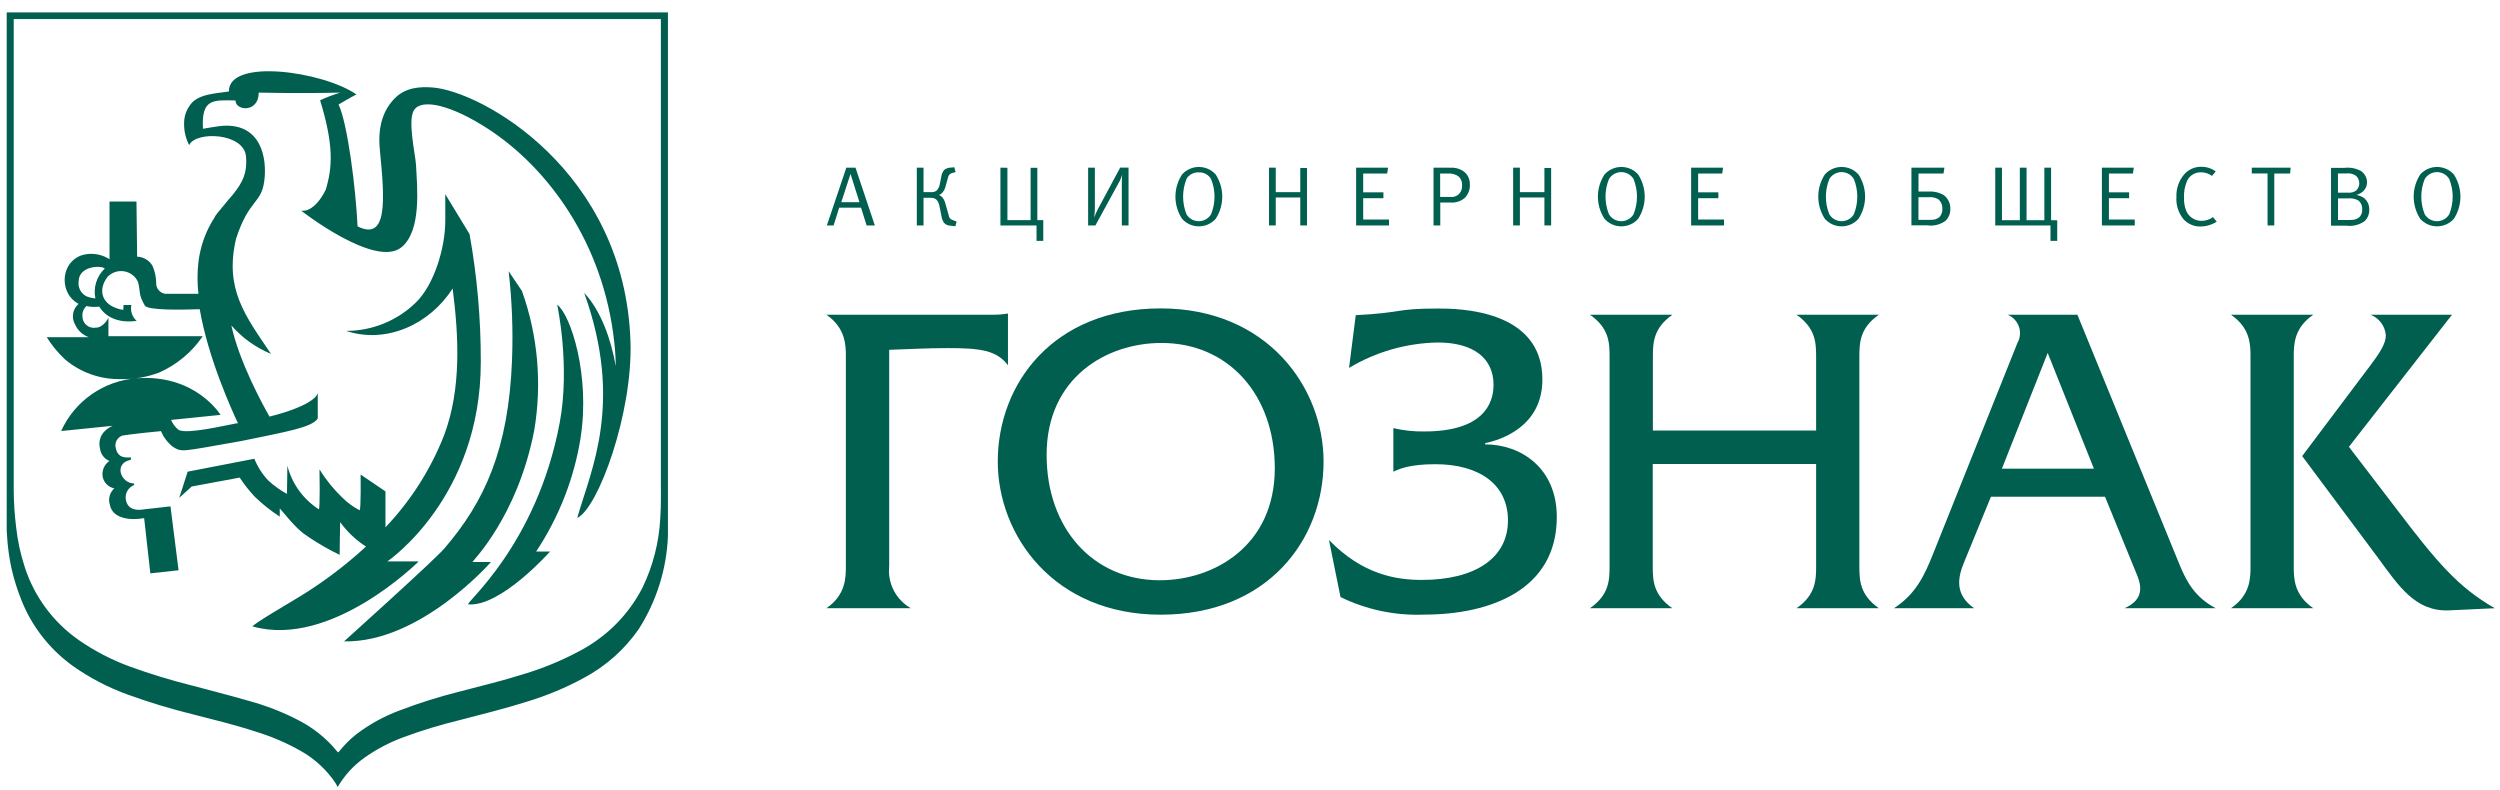 <svg width="136" height="43" viewBox="0 0 136 43" fill="none" xmlns="http://www.w3.org/2000/svg">
<path d="M36.336 29.165C36.263 30.954 35.719 32.693 34.756 34.21C33.988 35.322 32.963 36.236 31.766 36.876C30.774 37.415 29.729 37.851 28.647 38.176C27.441 38.557 26.21 38.857 24.982 39.18C23.944 39.431 22.922 39.743 21.922 40.114C21.17 40.393 20.459 40.77 19.807 41.233C19.229 41.648 18.745 42.177 18.385 42.787H18.349C18.329 42.736 18.306 42.687 18.279 42.639C17.802 41.914 17.159 41.309 16.403 40.875C15.604 40.418 14.754 40.053 13.87 39.788C12.771 39.426 11.609 39.147 10.469 38.854C9.277 38.56 8.101 38.204 6.947 37.785C5.878 37.398 4.867 36.87 3.942 36.213C2.606 35.245 1.598 33.899 1.054 32.352C0.767 31.591 0.569 30.8 0.464 29.994C0.424 29.668 0.398 29.487 0.365 28.871V0.673H36.336V29.172V29.165ZM18.378 40.918H18.415L18.503 40.813C18.758 40.501 19.046 40.216 19.36 39.962C20.083 39.408 20.886 38.965 21.742 38.647C22.81 38.24 23.902 37.897 25.011 37.619C26.162 37.318 27.317 37.039 28.445 36.684C29.535 36.361 30.588 35.925 31.586 35.384C33.039 34.606 34.217 33.408 34.961 31.95C35.525 30.774 35.85 29.501 35.918 28.201C35.969 27.477 35.951 26.723 35.951 25.985C35.951 17.509 35.951 1.036 35.951 1.036H0.746V26.644C0.751 27.318 0.793 27.992 0.875 28.661C0.956 29.41 1.116 30.148 1.351 30.863C1.87 32.461 2.898 33.849 4.283 34.819C5.149 35.42 6.09 35.907 7.083 36.268C8.152 36.655 9.241 36.989 10.345 37.267C11.426 37.553 12.507 37.832 13.581 38.14C14.489 38.39 15.369 38.733 16.205 39.165C17.03 39.58 17.757 40.163 18.338 40.875C18.35 40.892 18.365 40.908 18.382 40.922" fill="#015F50"/>
<path d="M31.586 23.815C31.232 26.023 30.407 28.132 29.167 30.002H29.926C29.926 30.002 27.239 33.03 25.473 32.877C25.238 32.856 29.196 29.665 30.446 23.007C31.032 19.896 30.311 16.574 30.311 16.574C31.044 17.118 32.121 20.428 31.582 23.819M27.668 14.734C27.853 16.338 27.916 17.953 27.855 19.566C27.672 24.434 26.363 27.299 24.161 29.849C23.589 30.509 18.715 34.891 18.715 34.891C22.867 34.978 26.708 30.574 26.708 30.574H25.7C25.7 30.52 28.148 28.114 29.061 23.417C29.492 20.872 29.263 18.261 28.394 15.828L27.661 14.742L27.668 14.734ZM22.743 30.541H21.071C21.071 30.541 26.155 27.104 26.155 19.697C26.161 17.363 25.956 15.033 25.543 12.735L24.223 10.562V10.54V11.764V12.011C24.223 13.485 23.619 15.47 22.644 16.437C21.632 17.437 20.26 18 18.829 18.002C21.027 18.726 23.384 17.639 24.623 15.694C24.953 18.259 25.11 21.127 24.165 23.663C23.437 25.526 22.352 27.232 20.969 28.687V26.731L19.616 25.814C19.616 25.814 19.646 27.799 19.558 27.756C19.217 27.579 18.906 27.352 18.634 27.082C18.15 26.621 17.729 26.1 17.381 25.532C17.381 25.532 17.421 27.749 17.341 27.705C16.49 27.154 15.881 26.307 15.633 25.333L15.611 26.868C15.244 26.669 14.905 26.426 14.599 26.144C14.272 25.799 14.014 25.396 13.837 24.956L10.209 25.659L9.751 27.082L10.429 26.466L13.038 25.981C13.281 26.348 13.554 26.695 13.855 27.017C14.272 27.423 14.729 27.787 15.219 28.104C15.219 28.078 15.219 27.77 15.219 27.658C16.128 28.745 16.377 28.944 16.817 29.234C17.346 29.589 17.901 29.906 18.477 30.183C18.477 30.183 18.499 28.393 18.506 28.404C18.886 28.93 19.362 29.381 19.91 29.733C18.717 30.832 17.41 31.804 16.01 32.631C15.944 32.675 13.617 34.036 13.749 34.08C18.022 35.286 22.765 30.552 22.765 30.552M31.414 28.129C32.147 25.564 33.935 21.931 31.78 15.933C32.689 16.897 33.246 18.469 33.495 19.918C33.495 19.497 33.466 19.066 33.418 18.632C32.836 13.199 29.79 9.117 26.554 7.012C24.575 5.726 22.944 5.331 22.523 5.991C22.156 6.548 22.607 8.439 22.633 8.997C22.691 10.171 22.944 12.536 21.848 13.445C20.426 14.626 16.377 11.456 16.377 11.456C16.377 11.456 16.974 11.63 17.597 10.551C17.645 10.471 17.685 10.392 17.722 10.316C18.088 9.102 18.162 7.896 17.414 5.455C17.769 5.288 18.137 5.149 18.513 5.038C16.183 5.092 14.116 5.038 14.075 5.038C14.075 6.146 12.811 6.041 12.811 5.465C11.591 5.444 10.949 5.357 11.041 7.005C11.041 7.005 11.854 6.86 12.14 6.842C14.207 6.722 14.541 8.602 14.376 9.852C14.211 11.101 13.544 10.823 12.84 12.992C12.203 15.727 13.335 17.165 14.742 19.251C13.91 18.907 13.171 18.377 12.584 17.701C13.024 19.722 14.335 22.095 14.662 22.663C16.776 22.131 17.286 21.576 17.286 21.352V22.768C16.963 23.261 15.534 23.493 13.141 23.989C9.787 24.576 9.908 24.619 9.388 24.293C9.111 24.069 8.894 23.78 8.758 23.453C8.67 23.453 7.039 23.627 6.658 23.695C6.526 23.741 6.417 23.832 6.349 23.953C6.281 24.073 6.261 24.213 6.291 24.348C6.375 24.786 6.625 24.927 7.119 24.88V25.017C7.119 25.017 6.482 25.094 6.562 25.684C6.595 25.854 6.686 26.008 6.819 26.12C6.952 26.233 7.12 26.297 7.295 26.303V26.387C7.134 26.451 7.001 26.569 6.919 26.721C6.838 26.873 6.814 27.048 6.852 27.216C6.984 27.835 7.636 27.741 7.808 27.712L9.274 27.546L9.714 31.023L8.179 31.19L7.841 28.187C7.652 28.221 7.459 28.238 7.266 28.238C7.035 28.238 6.119 28.209 5.976 27.459C5.926 27.303 5.922 27.136 5.965 26.978C6.008 26.82 6.095 26.678 6.218 26.568C6.06 26.536 5.915 26.459 5.802 26.345C5.689 26.232 5.613 26.087 5.584 25.93C5.558 25.768 5.578 25.602 5.643 25.451C5.708 25.3 5.814 25.17 5.95 25.076C5.809 25.016 5.687 24.921 5.596 24.798C5.506 24.675 5.451 24.531 5.437 24.38C5.394 24.21 5.398 24.032 5.449 23.864C5.5 23.696 5.596 23.545 5.727 23.427C5.846 23.314 5.985 23.223 6.137 23.159H6.17L3.326 23.449C3.686 22.647 4.26 21.956 4.986 21.45C5.712 20.944 6.563 20.642 7.449 20.577C10.649 20.345 11.997 22.569 11.997 22.569L9.307 22.844C9.395 23.057 9.537 23.244 9.718 23.388C10.187 23.634 12.177 23.152 12.892 23.025H12.947C12.631 22.359 11.327 19.505 10.865 16.821C9.868 16.857 8.021 16.886 7.878 16.622C7.512 15.977 7.658 15.933 7.512 15.347C7.446 15.196 7.343 15.063 7.212 14.961C7.082 14.859 6.928 14.791 6.765 14.762C6.601 14.733 6.433 14.744 6.275 14.795C6.117 14.846 5.974 14.934 5.859 15.053C5.298 15.759 5.492 16.661 6.72 16.864C6.68 16.864 6.72 16.864 6.72 16.593H7.145C7.113 16.749 7.123 16.91 7.174 17.062C7.224 17.213 7.314 17.348 7.435 17.455C6.419 17.599 5.73 17.23 5.401 16.68C5.167 16.71 4.93 16.7 4.701 16.651C4.622 16.724 4.562 16.814 4.524 16.913C4.487 17.013 4.473 17.12 4.484 17.226C4.485 17.313 4.505 17.399 4.542 17.478C4.579 17.557 4.632 17.627 4.699 17.684C4.765 17.741 4.843 17.783 4.928 17.808C5.012 17.833 5.101 17.84 5.188 17.828C5.65 17.828 5.895 17.288 5.899 17.288V18.288H11.03C10.446 19.151 9.628 19.835 8.67 20.262C7.99 20.522 7.265 20.645 6.537 20.624C5.43 20.64 4.357 20.253 3.521 19.537C3.144 19.182 2.815 18.78 2.542 18.342H4.825C4.664 18.283 4.516 18.194 4.39 18.078C4.264 17.962 4.163 17.823 4.092 17.668C3.984 17.488 3.943 17.275 3.976 17.068C4.008 16.86 4.113 16.671 4.272 16.531C4.154 16.469 4.046 16.39 3.953 16.296C3.803 16.149 3.687 15.97 3.616 15.774C3.485 15.423 3.485 15.038 3.616 14.687C3.7 14.457 3.848 14.255 4.042 14.102C4.236 13.95 4.469 13.854 4.715 13.825C5.149 13.767 5.59 13.865 5.958 14.101V10.964H7.424L7.46 13.963C7.631 13.968 7.798 14.017 7.944 14.104C8.091 14.192 8.212 14.315 8.296 14.463C8.422 14.75 8.491 15.059 8.497 15.372C8.486 15.519 8.533 15.665 8.627 15.779C8.722 15.893 8.858 15.967 9.007 15.984H10.795C10.729 15.409 10.729 14.828 10.795 14.253C10.9 13.372 11.21 12.528 11.7 11.786V11.764C11.796 11.626 11.9 11.495 12.012 11.37C12.298 11.007 12.642 10.616 12.653 10.605C13.203 9.924 13.456 9.417 13.386 8.53C13.291 7.208 10.627 7.121 10.29 7.896C10.099 7.522 10.004 7.108 10.015 6.69C10.016 6.369 10.111 6.056 10.29 5.788C10.693 5.103 11.697 5.096 12.452 4.977C12.426 3.14 17.605 3.89 19.389 5.139C19.191 5.226 18.418 5.686 18.418 5.686C18.905 6.701 19.356 10.243 19.452 12.315C21.086 13.126 20.939 10.931 20.665 8.164C20.529 6.802 20.895 5.933 21.489 5.335C22.083 4.737 22.886 4.716 23.501 4.756C26.169 4.937 33.997 9.276 34.298 18.581C34.426 22.482 32.542 27.636 31.41 28.172M5.701 14.608C5.492 14.419 4.297 14.47 4.279 15.292C4.253 15.456 4.28 15.624 4.355 15.772C4.431 15.92 4.552 16.041 4.701 16.118C4.855 16.183 5.02 16.221 5.188 16.23C5.128 15.942 5.143 15.643 5.231 15.361C5.318 15.079 5.476 14.824 5.69 14.618" fill="#015F50"/>
<path d="M47.144 12.264L46.84 11.297H45.652L45.348 12.264H44.981L46.041 9.12H46.539L47.591 12.264H47.162H47.144ZM46.268 9.461L45.766 11H46.755L46.268 9.461Z" fill="#015F50"/>
<path d="M51.981 9.366L51.831 9.403C51.777 9.414 51.726 9.436 51.681 9.468C51.621 9.522 51.581 9.595 51.567 9.674L51.443 10.123C51.418 10.234 51.37 10.339 51.303 10.431C51.248 10.509 51.172 10.57 51.083 10.609C51.158 10.637 51.224 10.685 51.274 10.746C51.349 10.847 51.403 10.962 51.432 11.083L51.611 11.713C51.615 11.761 51.631 11.807 51.657 11.848C51.683 11.888 51.719 11.922 51.761 11.945C51.822 11.973 51.885 11.997 51.948 12.018L52.04 12.047L51.974 12.308L51.714 12.279C51.644 12.278 51.575 12.264 51.512 12.235C51.449 12.206 51.393 12.164 51.347 12.112C51.271 11.991 51.224 11.855 51.208 11.713L51.105 11.206C51.086 11.082 51.032 10.966 50.952 10.87C50.909 10.831 50.859 10.802 50.805 10.783C50.751 10.765 50.694 10.757 50.636 10.761H50.24V12.264H49.874V9.12H50.24V10.453H50.666C50.721 10.457 50.776 10.45 50.828 10.433C50.88 10.415 50.929 10.388 50.97 10.352C51.048 10.261 51.1 10.15 51.12 10.033L51.215 9.577C51.233 9.455 51.284 9.341 51.362 9.247C51.459 9.167 51.58 9.122 51.706 9.12L51.912 9.098L51.985 9.359L51.981 9.366Z" fill="#015F50"/>
<path d="M54.804 9.127V11.974H56.065V9.127H56.431V11.974H56.754V13.104H56.387V12.264H54.423V9.12L54.804 9.127Z" fill="#015F50"/>
<path d="M61.027 12.264V10.091C61.027 9.989 61.027 9.667 61.049 9.493C61.017 9.606 60.975 9.717 60.924 9.823L59.59 12.264H59.194V9.12H59.561V11.34C59.558 11.508 59.546 11.675 59.524 11.84C59.575 11.69 59.637 11.543 59.711 11.402L60.939 9.116H61.393V12.264H61.027Z" fill="#015F50"/>
<path d="M66.135 9.493C66.367 9.853 66.491 10.271 66.491 10.698C66.491 11.124 66.367 11.542 66.135 11.902C66.021 12.031 65.88 12.135 65.722 12.206C65.564 12.277 65.392 12.313 65.219 12.313C65.045 12.313 64.874 12.277 64.716 12.206C64.558 12.135 64.417 12.031 64.303 11.902C64.068 11.543 63.943 11.125 63.943 10.698C63.943 10.27 64.068 9.852 64.303 9.493C64.417 9.364 64.558 9.261 64.716 9.19C64.874 9.119 65.045 9.082 65.219 9.082C65.392 9.082 65.564 9.119 65.722 9.19C65.88 9.261 66.021 9.364 66.135 9.493ZM64.544 9.74C64.3 10.355 64.3 11.04 64.544 11.656C64.613 11.771 64.711 11.866 64.828 11.932C64.945 11.998 65.078 12.033 65.213 12.033C65.348 12.033 65.481 11.998 65.598 11.932C65.716 11.866 65.813 11.771 65.882 11.656C66.132 11.041 66.132 10.354 65.882 9.74C65.815 9.625 65.718 9.53 65.6 9.466C65.482 9.402 65.349 9.372 65.215 9.377C65.082 9.37 64.948 9.399 64.83 9.461C64.712 9.523 64.613 9.615 64.544 9.729V9.74Z" fill="#015F50"/>
<path d="M70.735 12.264V10.743H69.401V12.264H69.034V9.12H69.401V10.453H70.735V9.138H71.101V12.264H70.735Z" fill="#015F50"/>
<path d="M73.773 12.264V9.12H75.511L75.463 9.439H74.158V10.464H75.258V10.783H74.158V11.942H75.562V12.264H73.773Z" fill="#015F50"/>
<path d="M78.857 9.127C79.099 9.1 79.343 9.153 79.553 9.276C79.682 9.354 79.787 9.465 79.859 9.596C79.93 9.728 79.965 9.876 79.96 10.026C79.969 10.164 79.948 10.302 79.899 10.431C79.849 10.56 79.773 10.678 79.674 10.775C79.461 10.953 79.186 11.04 78.908 11.018H78.351V12.264H77.984V9.12H78.868L78.857 9.127ZM78.882 10.714C78.972 10.726 79.064 10.718 79.15 10.688C79.237 10.658 79.314 10.609 79.377 10.544C79.433 10.482 79.477 10.41 79.504 10.332C79.532 10.253 79.543 10.17 79.538 10.087C79.545 9.998 79.532 9.908 79.5 9.824C79.468 9.74 79.417 9.664 79.351 9.602C79.178 9.477 78.964 9.421 78.75 9.442H78.344V10.714H78.886H78.882Z" fill="#015F50"/>
<path d="M84.016 12.264V10.743H82.682V12.264H82.315V9.12H82.682V10.453H84.016V9.138H84.382V12.264H84.016Z" fill="#015F50"/>
<path d="M89.117 9.493C89.35 9.853 89.473 10.271 89.473 10.698C89.473 11.124 89.35 11.542 89.117 11.902C89.003 12.031 88.862 12.135 88.704 12.206C88.546 12.277 88.375 12.313 88.201 12.313C88.028 12.313 87.856 12.277 87.698 12.206C87.54 12.135 87.399 12.031 87.285 11.902C87.05 11.543 86.926 11.125 86.926 10.698C86.926 10.27 87.05 9.852 87.285 9.493C87.399 9.364 87.54 9.261 87.698 9.19C87.856 9.119 88.028 9.082 88.201 9.082C88.375 9.082 88.546 9.119 88.704 9.19C88.862 9.261 89.003 9.364 89.117 9.493ZM87.527 9.74C87.278 10.354 87.278 11.041 87.527 11.656C87.596 11.771 87.693 11.866 87.811 11.932C87.928 11.998 88.061 12.033 88.196 12.033C88.331 12.033 88.463 11.998 88.581 11.932C88.698 11.866 88.796 11.771 88.865 11.656C89.114 11.041 89.114 10.354 88.865 9.74C88.796 9.625 88.698 9.53 88.581 9.463C88.463 9.397 88.331 9.362 88.196 9.362C88.061 9.362 87.928 9.397 87.811 9.463C87.693 9.53 87.596 9.625 87.527 9.74Z" fill="#015F50"/>
<path d="M91.998 12.264V9.12H93.735L93.688 9.439H92.379V10.464H93.479V10.783H92.379V11.942H93.787V12.264H91.998Z" fill="#015F50"/>
<path d="M101.102 9.493C101.337 9.852 101.461 10.27 101.461 10.698C101.461 11.125 101.337 11.543 101.102 11.902C100.988 12.031 100.847 12.135 100.689 12.206C100.531 12.277 100.36 12.313 100.186 12.313C100.012 12.313 99.841 12.277 99.683 12.206C99.525 12.135 99.384 12.031 99.27 11.902C99.037 11.542 98.914 11.124 98.914 10.698C98.914 10.271 99.037 9.853 99.27 9.493C99.384 9.364 99.525 9.261 99.683 9.19C99.841 9.119 100.012 9.082 100.186 9.082C100.36 9.082 100.531 9.119 100.689 9.19C100.847 9.261 100.988 9.364 101.102 9.493ZM99.515 9.74C99.266 10.354 99.266 11.041 99.515 11.656C99.584 11.771 99.681 11.866 99.798 11.932C99.915 11.998 100.048 12.033 100.182 12.033C100.317 12.033 100.45 11.998 100.567 11.932C100.684 11.866 100.781 11.771 100.849 11.656C101.099 11.041 101.099 10.354 100.849 9.74C100.781 9.625 100.684 9.529 100.567 9.463C100.45 9.397 100.317 9.362 100.182 9.362C100.048 9.362 99.915 9.397 99.798 9.463C99.681 9.529 99.584 9.625 99.515 9.74Z" fill="#015F50"/>
<path d="M103.982 12.264V9.12H105.778L105.727 9.439H104.367V10.42H104.906C105.193 10.399 105.481 10.464 105.731 10.605C105.849 10.693 105.945 10.808 106.009 10.941C106.073 11.073 106.103 11.219 106.097 11.366C106.101 11.483 106.081 11.601 106.037 11.71C105.994 11.82 105.928 11.92 105.844 12.003C105.702 12.111 105.539 12.189 105.365 12.233C105.191 12.276 105.01 12.285 104.833 12.257H104.015L103.982 12.264ZM105.027 11.956C105.197 11.971 105.367 11.921 105.5 11.815C105.556 11.755 105.6 11.684 105.628 11.607C105.657 11.53 105.669 11.448 105.665 11.366C105.671 11.271 105.655 11.175 105.62 11.086C105.584 10.997 105.53 10.917 105.459 10.851C105.296 10.75 105.102 10.706 104.91 10.728H104.364V11.96H105.027V11.956Z" fill="#015F50"/>
<path d="M111.913 11.985V13.104H111.546V12.264H108.541V9.12H108.907V11.978H109.879V9.12H110.245V11.978H111.213V9.12H111.579V11.978L111.913 11.985Z" fill="#015F50"/>
<path d="M114.343 12.264V9.12H116.08L116.032 9.439H114.724V10.464H115.823V10.783H114.724V11.942H116.131V12.264H114.343Z" fill="#015F50"/>
<path d="M120.574 12.068C120.309 12.235 120.001 12.323 119.687 12.322C119.511 12.323 119.337 12.286 119.178 12.213C119.018 12.141 118.877 12.034 118.763 11.902C118.498 11.561 118.367 11.136 118.397 10.707C118.379 10.257 118.533 9.817 118.829 9.475C118.944 9.346 119.087 9.243 119.246 9.174C119.406 9.104 119.578 9.07 119.753 9.073C120.035 9.07 120.311 9.159 120.537 9.326L120.332 9.569C120.158 9.439 119.945 9.37 119.727 9.374C119.553 9.369 119.382 9.421 119.241 9.521C119.099 9.621 118.995 9.764 118.943 9.928C118.842 10.192 118.797 10.475 118.811 10.757C118.801 10.984 118.835 11.21 118.913 11.424C118.975 11.597 119.09 11.748 119.243 11.854C119.395 11.959 119.577 12.015 119.764 12.014C119.988 12.016 120.207 11.944 120.387 11.811L120.592 12.061L120.574 12.068Z" fill="#015F50"/>
<path d="M124.582 9.442H123.721V12.264H123.355V9.435H122.497V9.12H124.612L124.582 9.442Z" fill="#015F50"/>
<path d="M127.569 9.127C127.868 9.098 128.17 9.159 128.434 9.301C128.536 9.369 128.619 9.461 128.678 9.568C128.736 9.676 128.766 9.795 128.767 9.917C128.769 10.009 128.75 10.101 128.713 10.186C128.676 10.271 128.62 10.347 128.551 10.41C128.446 10.502 128.321 10.569 128.185 10.605C128.335 10.629 128.478 10.686 128.602 10.772C128.697 10.85 128.771 10.948 128.821 11.059C128.87 11.171 128.893 11.291 128.888 11.413C128.891 11.527 128.87 11.64 128.827 11.746C128.784 11.851 128.72 11.948 128.639 12.029C128.347 12.237 127.984 12.326 127.628 12.275H126.807V9.131H127.54L127.569 9.127ZM127.738 10.482C127.897 10.498 128.056 10.454 128.185 10.359C128.238 10.305 128.279 10.241 128.307 10.171C128.335 10.101 128.347 10.027 128.345 9.951C128.343 9.876 128.325 9.802 128.293 9.734C128.261 9.666 128.215 9.605 128.159 9.555C128.005 9.453 127.818 9.411 127.635 9.435H127.184V10.482H127.738ZM127.862 11.963C128.031 11.977 128.199 11.93 128.335 11.829C128.393 11.774 128.438 11.708 128.467 11.634C128.496 11.56 128.508 11.481 128.503 11.402C128.511 11.309 128.495 11.215 128.459 11.129C128.423 11.043 128.366 10.966 128.295 10.906C128.129 10.812 127.938 10.773 127.748 10.793H127.188V11.967H127.862V11.963Z" fill="#015F50"/>
<path d="M133.492 9.493C133.724 9.853 133.848 10.271 133.848 10.698C133.848 11.124 133.724 11.542 133.492 11.902C133.378 12.031 133.237 12.135 133.079 12.206C132.921 12.277 132.749 12.313 132.576 12.313C132.402 12.313 132.231 12.277 132.073 12.206C131.914 12.135 131.774 12.031 131.659 11.902C131.427 11.542 131.304 11.124 131.304 10.698C131.304 10.271 131.427 9.853 131.659 9.493C131.774 9.364 131.914 9.261 132.073 9.19C132.231 9.119 132.402 9.082 132.576 9.082C132.749 9.082 132.921 9.119 133.079 9.19C133.237 9.261 133.378 9.364 133.492 9.493ZM131.905 9.74C131.656 10.354 131.656 11.041 131.905 11.656C131.973 11.771 132.071 11.866 132.188 11.932C132.305 11.998 132.437 12.033 132.572 12.033C132.707 12.033 132.839 11.998 132.956 11.932C133.073 11.866 133.171 11.771 133.239 11.656C133.488 11.041 133.488 10.354 133.239 9.74C133.171 9.625 133.073 9.529 132.956 9.463C132.839 9.397 132.707 9.362 132.572 9.362C132.437 9.362 132.305 9.397 132.188 9.463C132.071 9.529 131.973 9.625 131.905 9.74Z" fill="#015F50"/>
<path d="M54.005 17.121C54.282 17.123 54.559 17.101 54.833 17.056V19.87C54.214 19.052 53.334 18.936 51.535 18.936C50.475 18.936 49.112 19.005 48.372 19.03V30.809C48.325 31.26 48.411 31.715 48.62 32.12C48.829 32.524 49.151 32.86 49.548 33.087H44.956C46.015 32.363 46.015 31.399 46.015 30.809V19.403C46.015 18.809 46.015 17.853 44.956 17.121H54.005Z" fill="#015F50"/>
<path d="M72.002 25.108C72.002 29.375 68.953 33.439 63.141 33.439C57.328 33.439 54.279 29.128 54.279 25.108C54.279 20.845 57.325 16.777 63.141 16.777C68.957 16.777 72.002 21.095 72.002 25.108ZM56.936 24.746C56.936 28.73 59.447 31.566 63.093 31.566C66.069 31.566 69.349 29.672 69.349 25.474C69.349 21.489 66.835 18.657 63.188 18.657C60.194 18.653 56.936 20.544 56.936 24.742V24.746Z" fill="#015F50"/>
<path d="M73.729 17.147C76.36 17.013 75.876 16.784 78.207 16.784C79.307 16.784 83.906 16.81 83.906 20.642C83.906 23.199 81.667 23.927 80.791 24.108V24.174C82.73 24.174 84.69 25.452 84.69 28.125C84.69 32.066 81.114 33.435 77.467 33.435C75.895 33.497 74.332 33.169 72.923 32.479L72.296 29.375C74.128 31.265 75.961 31.548 77.35 31.548C80.212 31.548 82.033 30.382 82.033 28.31C82.033 26.347 80.465 25.253 78.086 25.253C76.701 25.253 76.126 25.503 75.799 25.662V23.29C76.351 23.42 76.918 23.481 77.485 23.471C80.67 23.471 81.249 21.968 81.249 20.935C81.249 19.486 80.15 18.632 78.222 18.632C76.515 18.661 74.847 19.138 73.388 20.015L73.754 17.139L73.729 17.147Z" fill="#015F50"/>
<path d="M98.797 23.42V19.403C98.797 18.65 98.771 17.853 97.731 17.121H102.209C101.172 17.846 101.15 18.65 101.15 19.403V30.809C101.15 31.562 101.172 32.359 102.209 33.087H97.731C98.771 32.363 98.797 31.559 98.797 30.809V25.242H89.91V30.809C89.91 31.562 89.932 32.359 90.973 33.087H86.494C87.535 32.363 87.561 31.559 87.561 30.809V19.403C87.561 18.65 87.539 17.853 86.494 17.121H90.98C89.943 17.846 89.917 18.65 89.917 19.403V23.42H98.797Z" fill="#015F50"/>
<path d="M113.012 17.125L118.575 30.736C118.941 31.628 119.403 32.493 120.536 33.087H115.573C116.673 32.609 116.471 31.83 116.266 31.309L114.514 27.024H108.306L106.84 30.602C106.514 31.399 106.309 32.334 107.393 33.087H103.032C104.234 32.312 104.696 31.276 105.136 30.19L109.75 18.65C109.825 18.516 109.871 18.369 109.884 18.217C109.898 18.065 109.879 17.913 109.829 17.768C109.779 17.624 109.698 17.492 109.593 17.381C109.488 17.269 109.36 17.181 109.218 17.121H113.001L113.012 17.125ZM108.903 25.495H113.909L111.395 19.2L108.903 25.495Z" fill="#015F50"/>
<path d="M125.843 17.121C124.78 17.846 124.78 18.765 124.78 19.403V30.809C124.78 31.443 124.78 32.359 125.843 33.087H121.364C122.427 32.363 122.427 31.443 122.427 30.809V19.403C122.427 18.765 122.427 17.853 121.364 17.121H125.843ZM128.844 20.019C129.464 19.2 129.79 18.697 129.79 18.24C129.771 17.995 129.683 17.761 129.536 17.563C129.389 17.365 129.189 17.212 128.958 17.121H133.389L127.781 24.307L130.435 27.774C132.535 30.534 133.711 31.946 135.719 33.087L133.249 33.203C131.417 33.294 130.504 31.903 129.35 30.327L125.238 24.811L128.841 20.019H128.844Z" fill="#015F50"/>
</svg>
